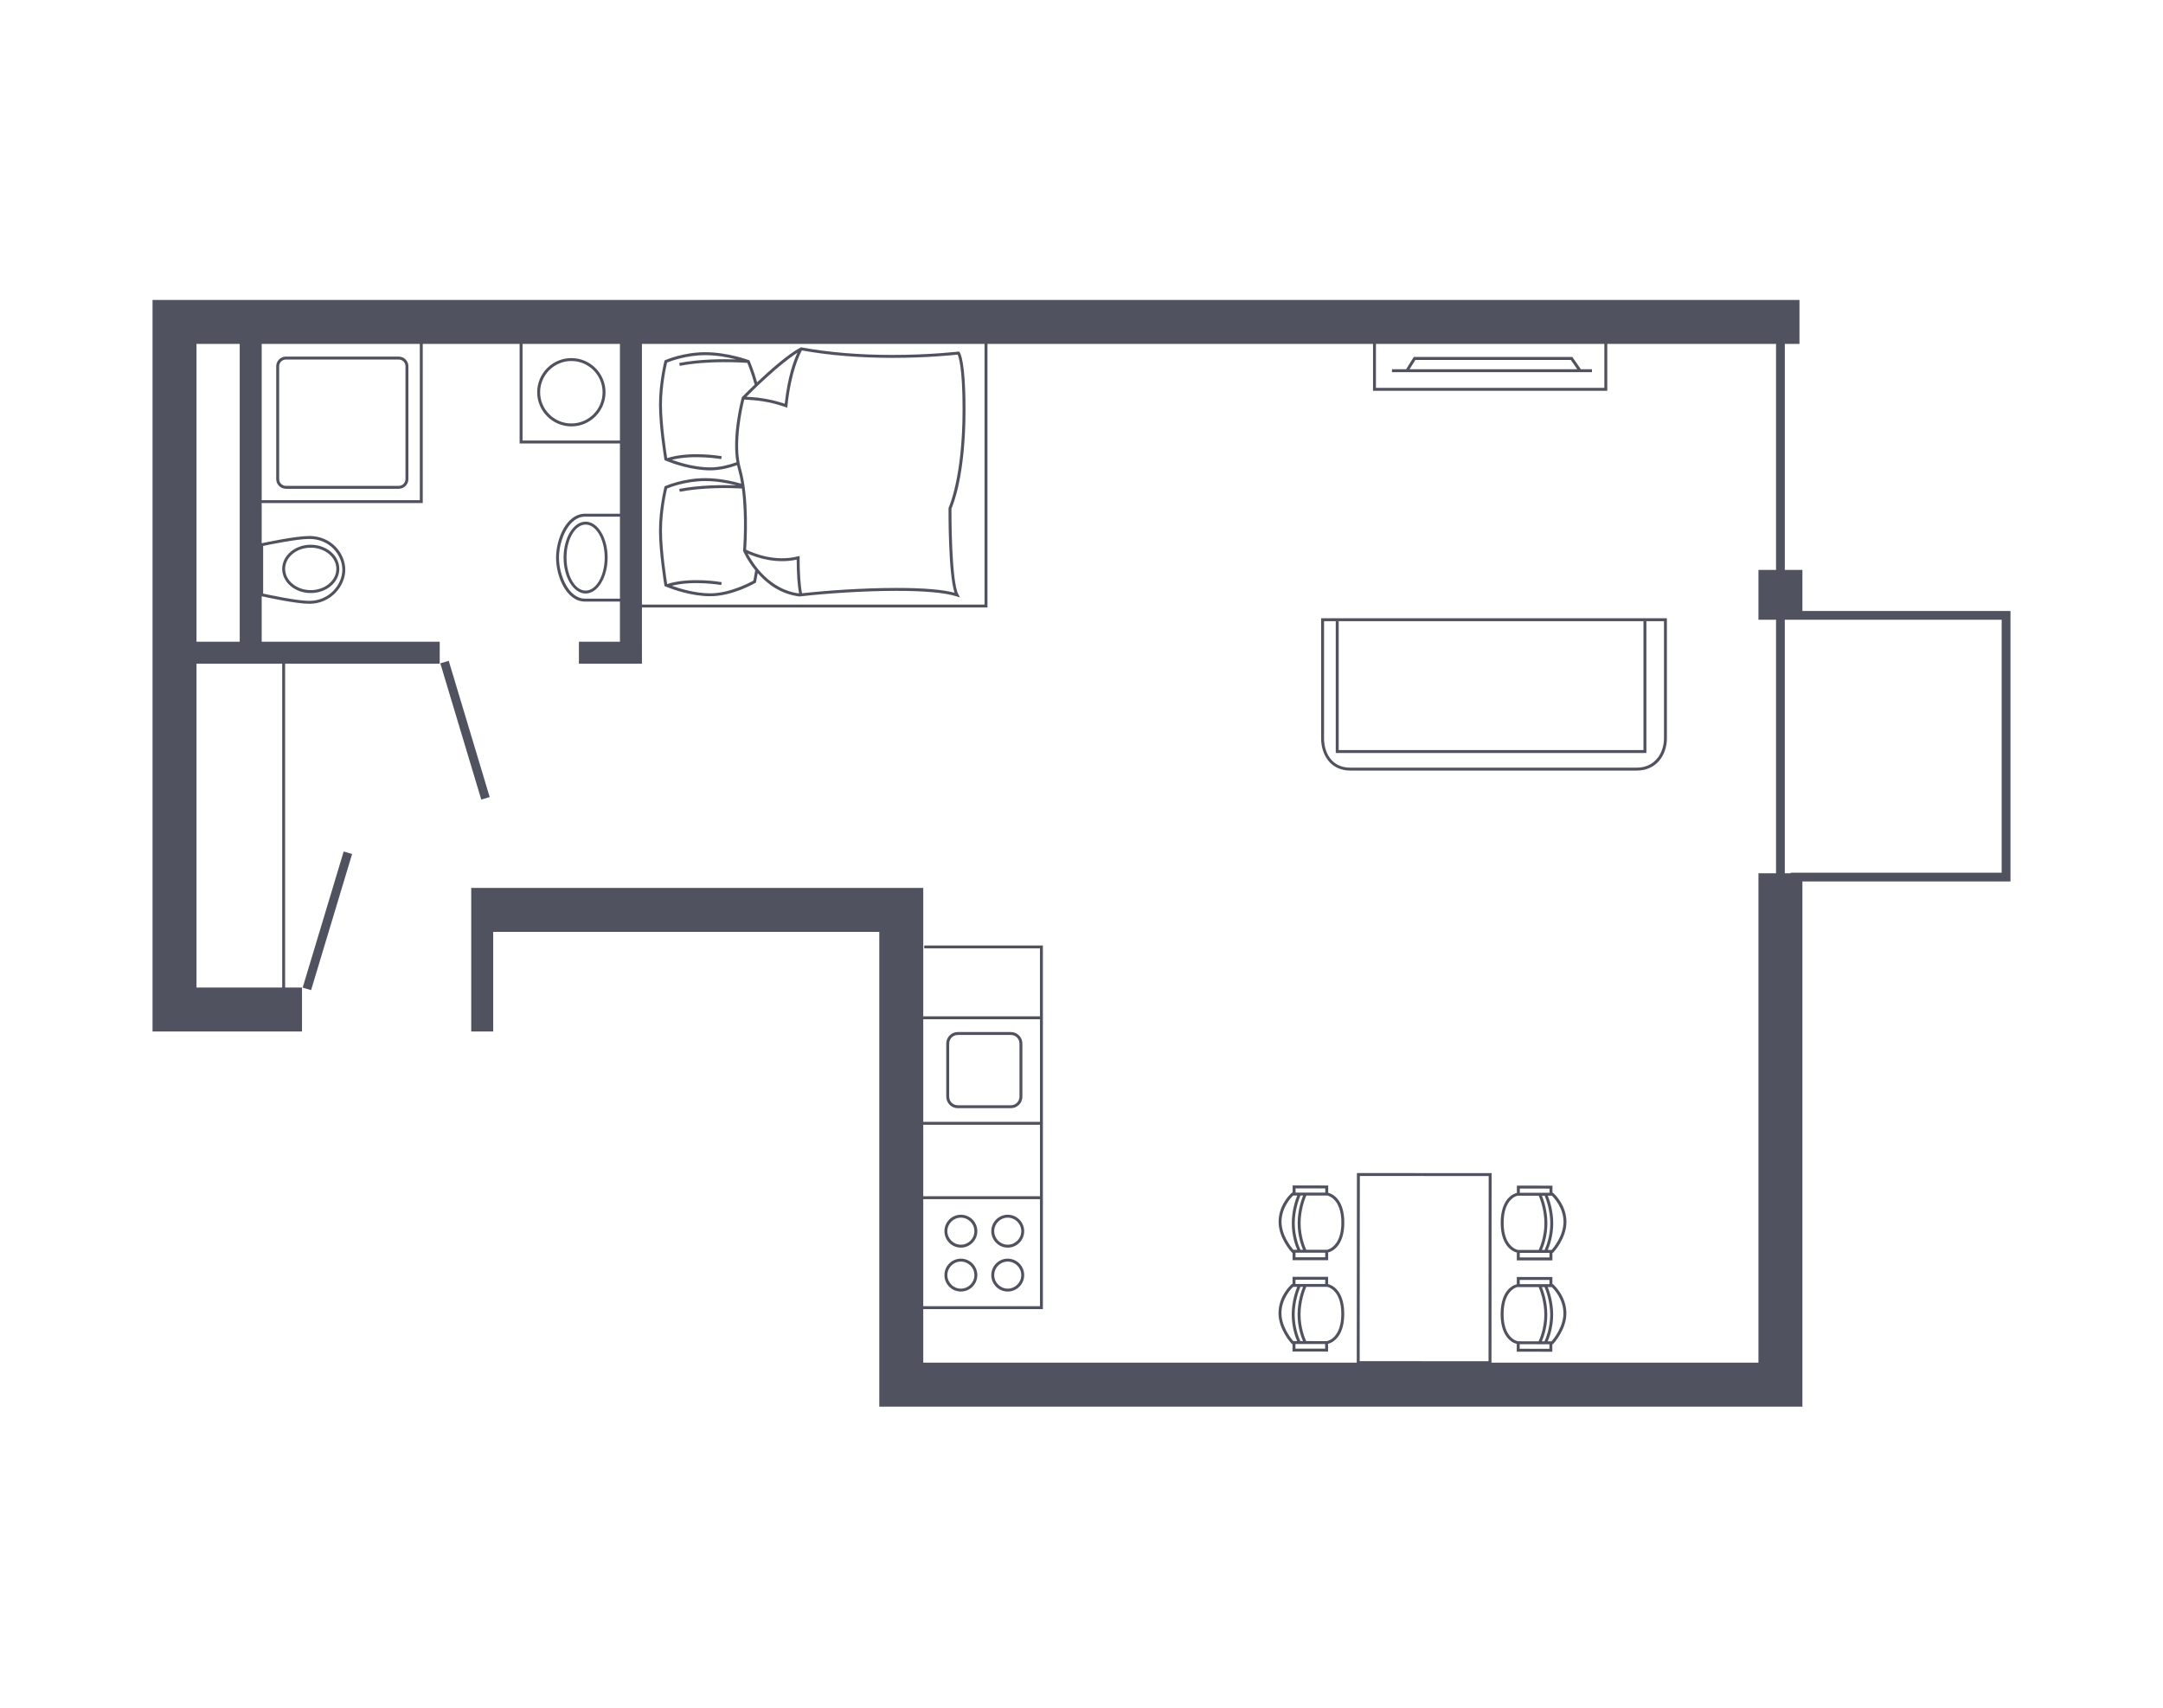 <?xml version="1.0" encoding="utf-8"?>
<!-- Generator: Adobe Illustrator 15.0.0, SVG Export Plug-In . SVG Version: 6.00 Build 0)  -->
<!DOCTYPE svg PUBLIC "-//W3C//DTD SVG 1.1//EN" "http://www.w3.org/Graphics/SVG/1.1/DTD/svg11.dtd">
<svg version="1.1" xmlns="http://www.w3.org/2000/svg" xmlns:xlink="http://www.w3.org/1999/xlink" x="0px" y="0px" width="570px"
	 height="450px" viewBox="0 0 570 450" enable-background="new 0 0 570 450" xml:space="preserve">
<g id="Warstwa_2">
	<rect y="-0.149" fill="none" width="570" height="450.001"/>
</g>
<g id="Warstwa_1">
	<g>
		<path fill="#51525F" d="M409.336,338.477l-0.105-0.091h-0.143l0.004-1.882l-9.376-0.007l-0.002,1.914
			c-0.722,0.165-4.255,1.313-4.26,7.879c-0.005,6.673,3.736,7.759,4.429,7.899h-0.185v1.996l9.378,0.006v-1.975h0.14l0.114-0.124
			c0.144-0.146,3.44-3.708,3.444-8.004C412.777,341.502,409.478,338.602,409.336,338.477z M408.317,337.277l-0.002,1.108
			l-7.83-0.002l0.002-1.114L408.317,337.277z M406.316,353.441c0.474-1.098,1.425-3.695,1.429-7.008
			c0.004-3.336-0.958-6.117-1.427-7.279h0.706c0.357,0.843,1.495,3.778,1.491,7.281c-0.004,3.527-1.16,6.268-1.507,7.006H406.316z
			 M396.226,346.29c0.006-6.45,3.583-7.118,3.674-7.14l5.581,0.004c0.358,0.841,1.496,3.776,1.492,7.279
			c-0.002,3.529-1.162,6.27-1.504,7.008l-5.425-0.004C399.887,353.414,396.222,352.738,396.226,346.29z M408.306,355.418
			l-7.837-0.006l0.002-1.203l7.835,0.008V355.418z M408.879,353.441h-1.02c0.476-1.098,1.424-3.695,1.428-7.006
			c0.004-3.336-0.954-6.117-1.424-7.279h1.071c0.541,0.518,3.068,3.126,3.064,6.933C411.995,349.65,409.439,352.793,408.879,353.441
			z"/>
		<path fill="#51525F" d="M409.361,314.408l-0.112-0.098h-0.142l0.002-1.879l-9.376-0.008l-0.004,1.916
			c-0.717,0.166-4.251,1.318-4.257,7.877c-0.004,6.677,3.737,7.76,4.429,7.9h-0.182l-0.002,1.998l9.377,0.008v-1.977h0.146
			l0.114-0.127c0.138-0.146,3.432-3.705,3.436-8.004C412.796,317.431,409.499,314.527,409.361,314.408z M408.34,313.204
			l-0.002,1.106l-7.833-0.002l0.002-1.11L408.34,313.204z M406.334,329.371c0.476-1.094,1.429-3.695,1.431-7.008
			c0.002-3.334-0.959-6.117-1.427-7.279l0.707,0.002c0.358,0.833,1.492,3.77,1.491,7.277c-0.004,3.525-1.161,6.266-1.508,7.008
			H406.334z M396.245,322.217c0.008-6.445,3.583-7.115,3.674-7.139l5.583,0.006c0.355,0.833,1.494,3.77,1.49,7.279
			c-0.002,3.525-1.162,6.266-1.507,7.008l-5.424-0.004C399.907,329.346,396.241,328.668,396.245,322.217z M408.323,331.35
			l-7.834-0.008l0.002-1.205l7.832,0.008V331.35z M408.899,329.371h-1.021c0.477-1.094,1.426-3.695,1.43-7.008
			c0.002-3.334-0.956-6.117-1.428-7.277h1.077c0.539,0.519,3.064,3.127,3.063,6.928C412.015,325.58,409.462,328.723,408.899,329.371
			z"/>
		<path fill="#51525F" d="M340.458,354.16h0.147l-0.004,1.977l9.374,0.008v-1.996h-0.136c0.637-0.135,4.391-1.213,4.398-7.895
			c0.004-6.436-3.396-7.674-4.245-7.876v-1.923l-9.376-0.006v1.881h-0.144l-0.109,0.095c-0.143,0.118-3.443,3.015-3.446,7.601
			c-0.004,4.298,3.287,7.864,3.425,8.012L340.458,354.16z M341.375,355.368l0.002-1.208l7.828,0.006v1.208L341.375,355.368z
			 M343.382,339.102c-0.469,1.16-1.434,3.94-1.438,7.279c-0.003,3.31,0.944,5.908,1.42,7.01h-0.695
			c-0.347-0.743-1.496-3.478-1.496-7.012c0.005-3.504,1.144-6.443,1.505-7.277H343.382z M353.464,346.254
			c-0.004,6.236-3.438,7.07-3.803,7.141l-5.446-0.004c-0.344-0.741-1.498-3.476-1.494-7.01c0.002-3.506,1.146-6.447,1.501-7.279
			l5.52,0.002C349.895,339.128,353.469,339.809,353.464,346.254z M341.387,337.22l7.83,0.006v1.112l-7.83-0.008V337.22z
			 M340.767,339.102h1.073c-0.471,1.16-1.436,3.943-1.438,7.277c-0.002,3.312,0.945,5.91,1.418,7.01h-1.019
			c-0.564-0.65-3.112-3.797-3.108-7.361C337.695,342.238,340.222,339.619,340.767,339.102z"/>
		<path fill="#51525F" d="M340.478,330.093h0.144l-0.002,1.976l9.381,0.008v-2.001h-0.147c0.624-0.128,4.398-1.192,4.403-7.893
			c0.004-6.441-3.396-7.671-4.246-7.88l0.002-1.918l-9.373-0.01l-0.002,1.88h-0.143l-0.112,0.099
			c-0.139,0.119-3.438,3.016-3.443,7.602c-0.005,4.298,3.283,7.861,3.424,8.014L340.478,330.093z M341.391,331.299l0.002-1.206
			l7.833,0.002v1.208L341.391,331.299z M343.403,315.029c-0.47,1.162-1.435,3.941-1.439,7.281c-0.004,3.312,0.945,5.908,1.418,7.012
			l-0.694-0.004c-0.346-0.744-1.498-3.485-1.496-7.01c0.002-3.504,1.148-6.439,1.507-7.279H343.403z M353.483,322.183
			c-0.006,6.243-3.44,7.07-3.803,7.144l-5.449-0.004c-0.345-0.744-1.495-3.485-1.493-7.012c0.002-3.506,1.145-6.441,1.499-7.281
			l5.527,0.004C349.802,315.039,353.491,315.691,353.483,322.183z M341.408,313.15l7.831,0.006v1.108l-7.833-0.01L341.408,313.15z
			 M340.787,315.029h1.071c-0.47,1.162-1.437,3.941-1.438,7.279c-0.004,3.313,0.945,5.91,1.42,7.01h-1.021
			c-0.562-0.652-3.109-3.799-3.107-7.363C337.715,318.168,340.243,315.549,340.787,315.029z"/>
		<path fill="#51525F" d="M529.806,160.993h-54.83v-10.812h-4.637v-59.56h3.863v-11.58H51.782h-6.565h-5.021v192.769h8.109h3.478
			h27.799v-11.235v-0.351h-4.444v-85.333h40.739v-5.793H68.961v-11.978c0.953,0.211,8.976,1.985,12.56,1.985
			c5.661,0,9.467-4.639,9.467-8.973c0-4.274-3.618-8.893-9.467-8.893c-3.586,0-11.622,1.703-12.56,1.908v-10.586h42.443V90.622
			h25.528v26.24h26.437v18.506h-9.194c-4.982,0-7.643,6.729-7.643,11.59c0,4.85,2.66,11.563,7.643,11.563h9.194v10.578h-10.812
			v5.791h10.812v0.002h5.795v-0.002h0.002v-5.791h-0.002V90.622h90.286v68.684h-90.284v0.769h91.055V90.622h101.6v12.354h61.735
			V90.622h44.471v59.56h-4.636v13.128h4.636v66.797h-4.636v128.967h-70.354l0.037-49.558v-0.387l-35.496-0.023l-0.042,49.948v0.02
			H243.3v-14.107h31.527v-95.831h-31.273v0.771h30.499v17.903H243.3v-33.84h-6.18h-5.406H129.971h-2.897h-2.895v26.606v11.235h5.792
			v-26.256h101.743v113.519v0.774v10.813h231.677h10.812h0.773V232.275h54.83V160.993z M358.348,309.875l33.954,0.029l-0.041,48.793
			l-33.953-0.029L358.348,309.875z M243.3,268.58h30.753v27.027H243.3V268.58z M243.3,296.379h30.753v18.838H243.3V296.379z
			 M243.3,315.988h30.753v28.206H243.3V315.988z M527.487,229.957h-55.604v0.149h-1.545v-66.797h1.545h3.092h52.512V229.957z
			 M74.363,174.891v85.333H51.782v-85.333h11.389h5.79H74.363z M51.782,169.098V90.622h11.389v78.477H51.782z M69.347,143.853
			c1.582-0.331,8.914-1.841,12.174-1.841c5.369,0,8.692,4.217,8.692,8.121c0,3.961-3.493,8.199-8.692,8.199
			c-3.262,0-10.598-1.574-12.174-1.918v-6.123V143.853z M110.632,131.792H68.961v-41.17h41.671V131.792z M154.175,157.75
			c-4.423,0-6.873-6.384-6.873-10.792c0-4.424,2.45-10.816,6.873-10.816h9.194v21.608H154.175z M163.369,116.087h-25.665V90.622
			h25.665V116.087z M422.782,102.2h-60.19V90.622h60.19V102.2z"/>
		
			<rect x="103.963" y="191.288" transform="matrix(0.288 0.958 -0.958 0.288 271.563 19.443)" fill="#51525F" width="37.471" height="2.316"/>
		<polygon fill="#51525F" points="90.571,224.369 79.758,260.244 80.869,260.575 81.977,260.915 82.077,260.575 92.79,225.036 		"/>
		<path fill="#51525F" d="M266.395,271.951h-14.002c-1.673,0-3.032,1.359-3.032,3.029v14.004c0,1.674,1.359,3.031,3.032,3.031
			h14.002c1.671,0,3.028-1.357,3.028-3.031V274.98C269.423,273.311,268.065,271.951,266.395,271.951z M268.654,288.984
			c0,1.245-1.011,2.26-2.26,2.26h-14.002c-1.246,0-2.259-1.015-2.259-2.26V274.98c0-1.247,1.013-2.256,2.259-2.256h14.002
			c1.249,0,2.26,1.009,2.26,2.256V288.984z"/>
		<path fill="#51525F" d="M265.56,331.666c-2.391,0-4.334,1.943-4.334,4.334c0,2.392,1.943,4.332,4.334,4.332
			c2.393,0,4.337-1.94,4.337-4.332C269.896,333.609,267.952,331.666,265.56,331.666z M265.56,339.563
			c-1.961,0-3.562-1.599-3.562-3.563s1.601-3.563,3.562-3.563c1.966,0,3.566,1.598,3.566,3.563S267.525,339.563,265.56,339.563z"/>
		<path fill="#51525F" d="M253.215,331.666c-2.393,0-4.335,1.943-4.335,4.334c0,2.392,1.942,4.332,4.335,4.332
			c2.391,0,4.331-1.94,4.331-4.332C257.546,333.609,255.605,331.666,253.215,331.666z M253.215,339.563
			c-1.963,0-3.563-1.599-3.563-3.563s1.601-3.563,3.563-3.563s3.561,1.598,3.561,3.563S255.178,339.563,253.215,339.563z"/>
		<path fill="#51525F" d="M265.56,320.09c-2.391,0-4.334,1.944-4.334,4.338c0,2.389,1.943,4.332,4.334,4.332
			c2.393,0,4.337-1.943,4.337-4.332C269.896,322.034,267.952,320.09,265.56,320.09z M265.56,327.985
			c-1.961,0-3.562-1.597-3.562-3.558c0-1.965,1.601-3.564,3.562-3.564c1.966,0,3.566,1.6,3.566,3.564
			C269.126,326.389,267.525,327.985,265.56,327.985z"/>
		<path fill="#51525F" d="M253.215,320.09c-2.393,0-4.335,1.944-4.335,4.338c0,2.389,1.942,4.332,4.335,4.332
			c2.391,0,4.331-1.943,4.331-4.332C257.546,322.034,255.605,320.09,253.215,320.09z M253.215,327.985
			c-1.963,0-3.563-1.597-3.563-3.558c0-1.965,1.601-3.564,3.563-3.564s3.561,1.6,3.561,3.564
			C256.775,326.389,255.178,327.985,253.215,327.985z"/>
		<path fill="#51525F" d="M355.859,203.053h17.75h57.682c5.479,0,7.976-4.401,7.976-8.488V162.92h-65.657h-25.465v31.645
			C348.145,198.788,350.529,203.053,355.859,203.053z M348.919,163.696h24.69h64.885v30.869c0,3.715-2.255,7.719-7.203,7.719
			h-57.682h-17.75c-5.123,0-6.94-4.16-6.94-7.719V163.696z"/>
		<polygon fill="#51525F" points="433.863,163.696 433.088,163.696 433.088,197.649 352.774,197.649 352.774,163.696 
			352.002,163.696 352.002,198.422 433.863,198.422 		"/>
		<path fill="#51525F" d="M175.307,128.083l-0.168,0.076l-0.048,0.182c-0.014,0.055-1.423,5.646-1.423,11.478
			c0,5.815,1.401,14.319,1.415,14.409l0.033,0.207l0.192,0.084c0.04,0.014,0.208,0.082,0.468,0.188l0.004,0.012
			c0.004-0.004,0.01-0.006,0.016-0.006c1.525,0.609,6.446,2.403,11.373,2.403c5.826,0,11.653-3.38,11.898-3.521l0.146-0.09
			l0.036-0.169c0.005-0.023,0.19-0.919,0.422-2.296c2.434,2.764,6.074,5.582,11.048,6.131l0.042,0.006l0.046-0.006
			c6.167-0.732,16.451-1.473,25.517-1.473c7.402,0,12.85,0.502,15.753,1.457l0.899,0.293l-0.434-0.84
			c-1.846-3.566-1.815-21.21-1.812-22.584c0.411-0.91,3.703-8.74,3.703-26.107c0-12.984-1.42-14.957-1.579-15.14l-0.133-0.153
			l-0.204,0.023c-0.071,0.006-7.345,0.881-17.243,0.881c-8.818,0-16.915-0.672-24.072-1.991l-0.134-0.023l-0.116,0.063
			c-3.345,1.781-8.104,6-11.444,9.16c-0.856-3.051-1.877-5.463-1.953-5.637l-0.063-0.148l-0.155-0.059
			c-0.058-0.02-5.664-2.083-11.456-2.083c-5.799,0-10.38,2.008-10.575,2.091l-0.168,0.078l-0.048,0.182
			c-0.014,0.051-1.423,5.645-1.423,11.479c0,5.816,1.401,14.318,1.415,14.401l0.033,0.211l0.192,0.083
			c0.04,0.014,0.208,0.088,0.47,0.193l0.002,0.006c0.004,0,0.008-0.002,0.011-0.002c1.522,0.605,6.447,2.406,11.378,2.406
			c2.502,0,4.999-0.627,7.061-1.354c0.075,0.345,0.155,0.684,0.253,1.014c0.347,1.201,0.622,2.501,0.84,3.84
			c-2.152-0.613-5.758-1.443-9.44-1.443C180.083,125.995,175.502,128,175.307,128.083z M198.528,153.01
			c-0.945,0.522-6.246,3.336-11.359,3.336c-3.977,0-8.05-1.249-10.132-1.996c5.737-1.441,12.942-0.202,13.02-0.187l0.136-0.76
			c-0.343-0.064-8.329-1.433-14.366,0.489c-0.004,0-0.012-0.004-0.014-0.006c-0.216-1.348-1.375-8.826-1.375-14.069
			c0-5.139,1.114-10.094,1.354-11.095c0.887-0.369,5.073-1.96,10.09-1.96c3.03,0,6.008,0.575,8.129,1.12
			c-3.611-0.113-9.657-0.095-15.018,0.949l0.147,0.755c6.143-1.196,13.224-1.026,16.37-0.864c1.023,7.67,0.322,16.211,0.315,16.316
			l-0.009,0.096l0.036,0.082c0.021,0.053,1.038,2.429,3.164,5.051C198.801,151.619,198.605,152.625,198.528,153.01z M210.142,92.95
			c-0.917,1.92-2.541,6.163-3.349,13.432c-4.356-1.467-7.752-1.686-9.81-1.816c-0.1-0.008-0.189-0.014-0.282-0.021
			C198.706,102.536,205.444,95.931,210.142,92.95z M196.132,105.28c0.246,0.021,0.506,0.037,0.8,0.057
			c2.092,0.13,5.587,0.354,10.063,1.932l0.46,0.164l0.054-0.487c0.952-9.107,3.253-13.61,3.818-14.602
			c7.137,1.297,15.192,1.954,23.948,1.954c0.002,0,0,0,0.002,0c8.905,0,15.709-0.701,17.083-0.856c0.313,0.673,1.3,3.647,1.3,14.476
			c0,17.928-3.626,25.78-3.665,25.857l-0.035,0.161c-0.004,0.74-0.089,17.173,1.582,22.256c-3.127-0.843-8.238-1.267-15.218-1.267
			c-8.796,0-18.722,0.693-24.964,1.404c-0.407-1.91-0.645-5.297-0.645-9.345v-0.495l-0.48,0.123
			c-6.061,1.514-11.717-0.836-13.623-1.771c0.139-1.895,0.877-13.639-1.39-21.457C193.361,116.963,195.666,107.126,196.132,105.28z
			 M197.035,145.887c2.407,1.057,7.456,2.78,12.91,1.58c0.018,3.813,0.247,7.005,0.634,8.902
			C202.745,155.391,198.396,148.462,197.035,145.887z M187.169,123.164c-3.979,0-8.056-1.252-10.134-1.995
			c5.734-1.443,12.945-0.201,13.021-0.191l0.136-0.761c-0.344-0.062-8.334-1.433-14.37,0.493c-0.004-0.004-0.008-0.006-0.01-0.006
			c-0.216-1.345-1.375-8.822-1.375-14.064c0-5.143,1.114-10.098,1.354-11.103c0.887-0.36,5.073-1.95,10.09-1.95
			c3.03,0,6.008,0.578,8.131,1.118c-3.611-0.118-9.659-0.101-15.02,0.942l0.147,0.758c7.452-1.445,16.274-0.89,17.797-0.785
			c0.278,0.686,1.19,2.987,1.93,5.728c-1.86,1.779-3.161,3.104-3.307,3.253l-0.067,0.072l-0.026,0.096
			c-0.117,0.43-2.643,9.865-1.39,17.041C192.055,122.53,189.593,123.164,187.169,123.164z"/>
		<path fill="#51525F" d="M419.521,97.297h-2.937l-2.239-3.233h-20.639H372.56l-2.013,3.233h-3.729v0.771h52.703V97.297z
			 M372.988,94.842h20.718h20.236l1.7,2.455h-44.187L372.988,94.842z"/>
		<path fill="#51525F" d="M81.888,156.275c4.149,0,7.527-2.857,7.527-6.368c0-3.512-3.378-6.361-7.527-6.361
			s-7.524,2.85-7.524,6.361C74.363,153.417,77.738,156.275,81.888,156.275z M81.888,144.317c3.725,0,6.752,2.506,6.752,5.59
			c0,3.086-3.027,5.598-6.752,5.598c-3.724,0-6.751-2.512-6.751-5.598C75.137,146.823,78.164,144.317,81.888,144.317z"/>
		<path fill="#51525F" d="M154.322,137.459c-3.201,0-5.804,4.247-5.804,9.467c0,5.221,2.603,9.471,5.804,9.471
			s5.803-4.25,5.803-9.471C160.125,141.707,157.523,137.459,154.322,137.459z M154.322,155.625c-2.772,0-5.034-3.902-5.034-8.699
			c0-4.79,2.262-8.694,5.034-8.694c2.774,0,5.03,3.904,5.03,8.694C159.353,151.723,157.097,155.625,154.322,155.625z"/>
		<path fill="#51525F" d="M150.564,112.36c4.965,0,9.006-4.043,9.006-9.003c0-4.962-4.041-9-9.006-9c-4.964,0-9.002,4.038-9.002,9
			C141.563,108.317,145.601,112.36,150.564,112.36z M150.564,95.13c4.538,0,8.231,3.688,8.231,8.227
			c0,4.535-3.693,8.229-8.231,8.229c-4.539,0-8.229-3.693-8.229-8.229C142.335,98.819,146.025,95.13,150.564,95.13z"/>
		<path fill="#51525F" d="M75.347,128.799h29.718c1.415,0,2.563-1.143,2.563-2.559V96.522c0-1.413-1.148-2.559-2.563-2.559H75.347
			c-1.409,0-2.56,1.146-2.56,2.559v29.719C72.787,127.657,73.938,128.799,75.347,128.799z M73.562,96.522
			c0-0.985,0.802-1.785,1.785-1.785h29.718c0.987,0,1.789,0.8,1.789,1.785v29.719c0,0.986-0.802,1.788-1.789,1.788H75.347
			c-0.983,0-1.785-0.802-1.785-1.788V96.522z"/>
	</g>
</g>
</svg>
